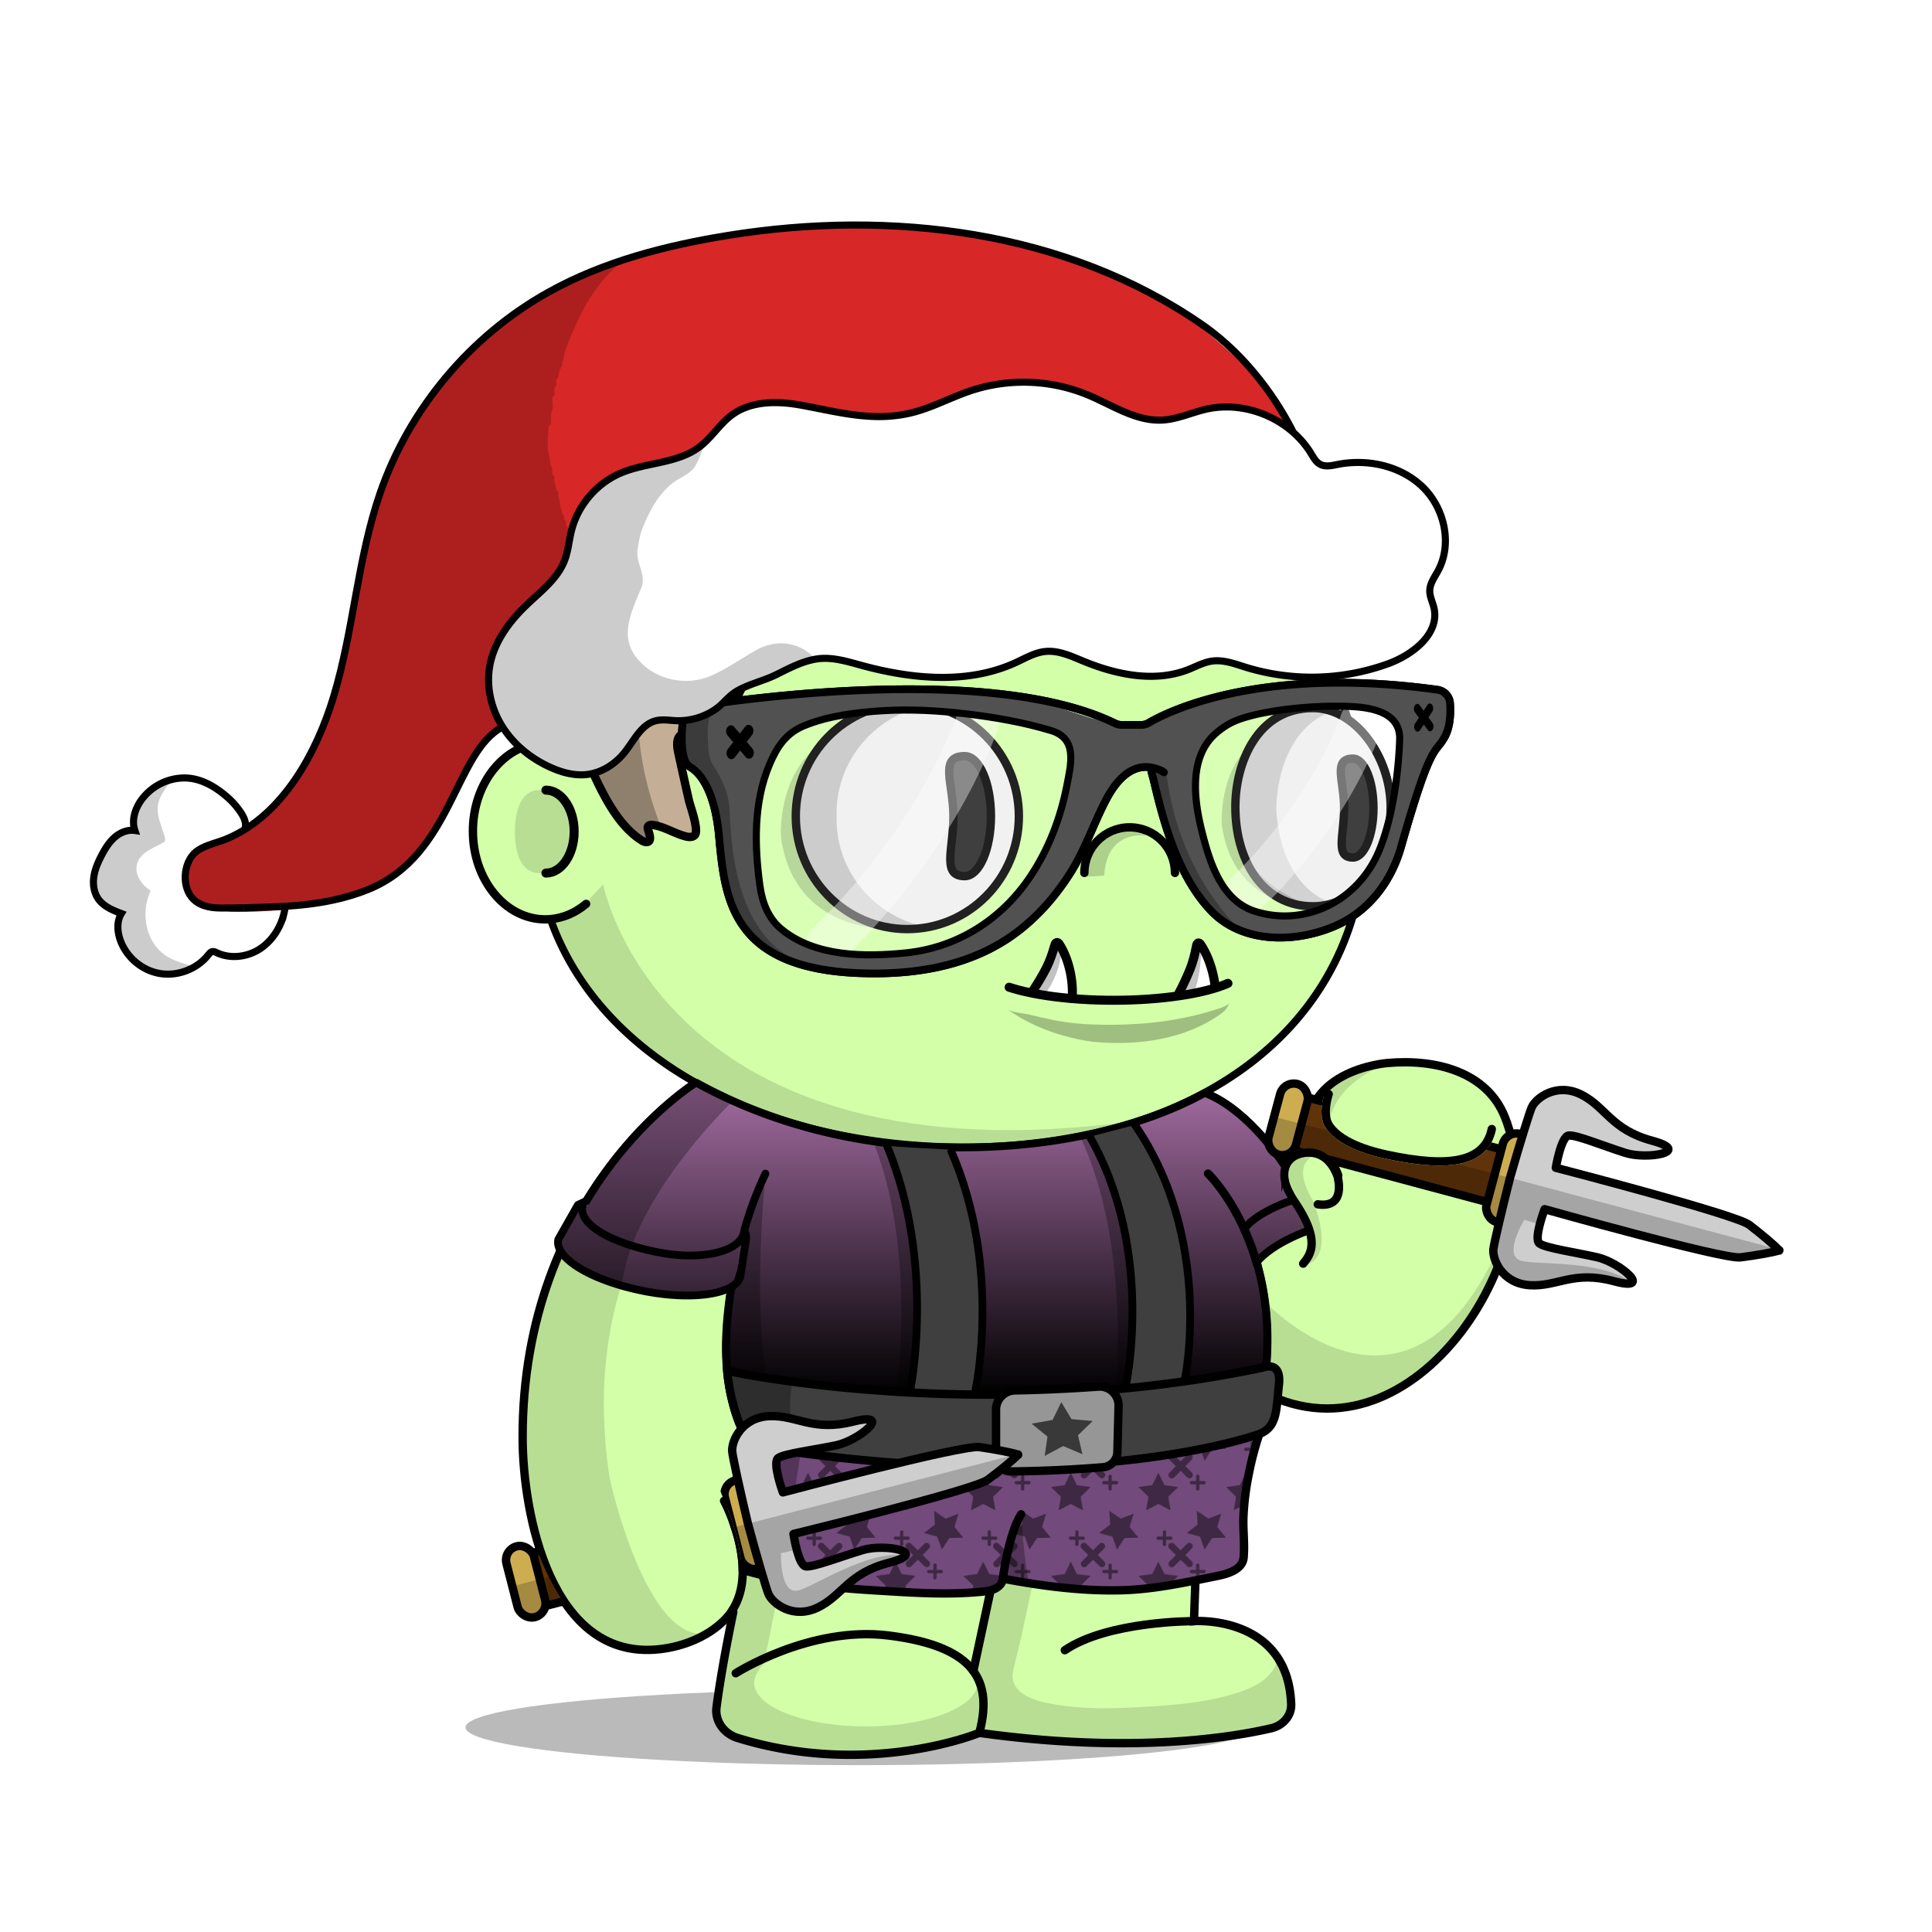 <svg xmlns="http://www.w3.org/2000/svg" xmlns:xlink="http://www.w3.org/1999/xlink" viewBox="0 0 3000 3000" width="100%" height="100%"><defs><style>.cls-1-45{opacity:0.27;}.cls-2-45{fill:#d3ffa9;}.cls-3-45{opacity:0.13;}.cls-4-45,.cls-5-45{fill:none;stroke:#000;stroke-linecap:round;stroke-miterlimit:10;}.cls-4-45{stroke-width:13px;}.cls-5-45{stroke-width:14px;}</style></defs><g id="body_ground_shadwo-45" data-name="body ground shadwo"><ellipse class="cls-1-45" cx="1334.82" cy="2682.24" rx="612.02" ry="58.67"/></g><g id="body_color_copy_6" data-name="body color copy 6"><path class="cls-2-45" d="M1075.21,1684.92l-86.3,76.44-81.19,108.46-57.17,122.51-32.25,136.1-6.75,96.68,6.35,91.23L835,2395.21l31.39,75.86,38.09,50.13,47.54,31,78.62,9.8,53.8-18.18,39.91-27.63,14.26-12.89-9.88,50-15.22,91.24,2.66,29.33,13.85,17,51.09,17.73,78.1,16.35h75.62l66.58-5.32,48.93-8.42,52-13.82,24.82-6.52,41.94,6.07,126.13,9.16,99.75-.28,77.23-5.54,66.85-9.41,35-7.15,26.94-20.17,3.93-17.17-4.13-32.14-26.1-52.19-43.66-30.74-77-13.9,10.76-205.51s11.6-13.31,15.48-16.39,47-58.42,47-58.42l25-55.24,10.56-19.26,31.14,13.27,62.08,11.3,70.55-7.08,44-23.38,49.3-35.46,42.09-44.1,45.13-60.73,24.32-63.88,17.23-65.23,5.15-65.54-6.61-53.5-17.62-48.7-32.84-34.56-44.43-25.16-50.48-7-43.5-2.38-47.62,10.35-47.78,27.42L2036,1718.43l-4.92,39.57,4.92,33.29-26.16,5.63-11.5,8.85-4.35,6.33-38.65-58.25-40.72-31.51-40.6-26.81,31.43-17.16,63.7-49.54,45.12-49.55L2062,1514.7l25.66-53.08,19.46-60.16,51.16-91.84s1-80.93.15-82.7-29.24-83.39-29.24-83.39l-42.42-40.22-26.54-55.74-22.12-48.66-38.92-53.08-40.7-42.47-35.39-32.73-84.93-62.81-67.24-33.62-70.78-27.43-73.43-21.23L1533,712.27l-76.08-3.54-109.71,10.61-100.85,26.55-81.4,33.62-67.24,37.15-77,58.39L963.2,934.33l-61.93,81.39-29.2,69-23.37,63.1-6.32,5.84L794.78,1169l-33.87,33-22.55,52v62.59l15.25,50.65L781,1405l52.34,22.55,25.51,2.22,26.54,65.47,44.24,61.93,38.93,41.58,61.93,50.43,47.77,29.19Z"/></g><g id="body_shadow" data-name="body shadow"><g class="cls-3-45"><path d="M1094.33,1787.19s-201.47,157.92-147.5,509.15c0,0,56.62,258.34,152.17,239.76l-45.17,19.08L987.54,2562l-45-14-53-42.94L852,2442.22s-19.3-58-20-60.58-15.21-73-15.21-73l-4.07-66,3.05-93.58,14.8-87.89,24.13-80.54,29.56-68.17,35.67-59,31.53-47.85,30.94-37.14,43.33-39.74,34.35-32.8,20.29-14.44-27.3-18.43-64-47.48-59.57-58.39-27.71-38.8-42.45-63.51-.62-25.09,42.47-18.58,35.39-38s89.35,468.89,829,367.15c13.61-1.87-115.08,25.45-101.63,22.66l90.13-18.72,59.92-21.23,59.94-27.48,16.88,11.15s-138.51,121.21-481.78,97.32S1157.34,1736.76,1094.33,1787.19Z"/><path d="M887.11,1291.31c0,35.64-22.14,64.54-49.45,64.54s-38.13-28.59-38.13-64.23,10.82-64.85,38.13-64.85S887.11,1255.67,887.11,1291.31Z"/><path d="M1573.17,2594.76c5-22.44,11.15-45.09,15.5-66,9.65-46.4,21-93.08,27.47-140,1.38-10.09,10.82-41.24-4.4-41.86a345.39,345.39,0,0,0-47.38,1.36l-45,207c-2.76,12.73-5.54,25.71-4.26,38.67,1.7,17.12,10.15,32.84,11.64,50,1.1,12.68-9.17,31.37,0,42.38,4.14,5,11.17,6.24,17.6,7.11,54.93,7.46,110,10.25,165.29,12.64h.92l112.2-1.68a17.54,17.54,0,0,0,1.77-.12l105.39-13.38,40.32-6.53a15.92,15.92,0,0,0,7-3l13.67-10.24c19.81-14.84,7.66-38.52,6.72-57.27l-8.71-23.49-9.17-10c5.94,6.46-12.78,24.53-16.48,27.49-13.29,10.63-30,17-46.12,22-49.56,15.11-100.57,18.33-151.92,21.17-41.23,2.29-82.9,2.88-123.77-3.88-14.26-2.36-29.29-5.19-42.53-11.13C1581.78,2628.28,1568.73,2614.52,1573.17,2594.76Z"/><path d="M1964,2021.1s239.6,257.11,382-130.4l-20.31,76.86L2277.13,2057l-57.28,64.14-72.94,47.35-81.48,18.63-48.89-5-53.72-19.66v-31.7l5.41-52.55Z"/><path d="M2047.55,1791.7s-47.47,7.88-9.43,71.58c0,0,38.93,88.47-12.38,101.74,0,0,7.07-21.24,8.84-23s-1-30.6-1-30.6l-15.51-33.06s-18.7-31.29-20.56-36,4.37-40.57,4.37-40.57l22.84-10.07,20.1-2.71Z"/><path d="M2158.44,1650.06s-139.78,42.47-82.27,165.44l-16.53-15s-22.62-9.72-24.28-13.26-4.87-29.41-4.59-31.07,5.2-35,5.2-35l19.58-28,29.33-21.85Z"/><path d="M910.12,1177.54s78.74-358.22,369.81-437l-115,38.93-81,47.6-83.15,68.5-73.31,85.71-52.94,78.26-27.88,94,40.48,9.18Z"/><path d="M1527.19,2638.53,1517,2606.15a27.42,27.42,0,0,1,.89,6.92c0,37.38-77.63,67.68-173.4,67.68s-173.4-30.3-173.4-67.68c0-10.07,8.47-24.59,18.57-33.18l1.72-5.79a2.09,2.09,0,0,1-2.82-2.32L1229,2372.66a44.63,44.63,0,0,1,51.53-35c28.26,5,69.15,9.6,119.68,9.6-108.73,0-195.06-106.63-211.45-199.06-8.65-48.77-14.07-95.19-13.38-144.66.75-52.56,2.46-108.52,10.89-166.33a2.09,2.09,0,0,0-4-1.14c-22.2,50.76-92.27,233.07-29,385.72a1.4,1.4,0,0,0,.15.3l43,70.9a2.56,2.56,0,0,1,.24.56l4.42,17a62.9,62.9,0,0,1-1.35,36.2l-4.83,14.12a2.11,2.11,0,0,1-1.14,1.24l-26.61,11.66a2.06,2.06,0,0,1-1.07.16l-21.94-2.52a2.1,2.1,0,0,0-2.27,2.61l7.71,29.28a1.59,1.59,0,0,1,.06.38l3.63,49.69a2.11,2.11,0,0,1-.08.75l-14.6,49.1-.06.26-24.2,149.68a2.1,2.1,0,0,0,0,.79l6,26.41a2.08,2.08,0,0,0,1.18,1.45l59.31,26.68a2,2,0,0,0,.49.15l69,12.26.26,0,84.09,4h.26l60.19-4.53.24,0,83.39-16a1.05,1.05,0,0,0,.24-.06l40.42-13a2.09,2.09,0,0,0,1.43-1.73l6.33-50.94"/><path d="M1918.06,2248.79s-59.53,81.86-149.77,94c0,0,23,15,91.12-2.65l4.42-20.35,8.85-16.81,10.48-10.21"/></g></g><g id="Base_Body_V3" data-name="Base Body V3"><path class="cls-4-45" d="M1124.34,2330.45s65.27,121.25,0,185.71c-26,25.66-63.7,40.75-100.54,44.76-169.74,18.5-211.9-213.21-212.25-327.21-1.19-384.43,268.87-552.24,268.87-552.24"/><path class="cls-4-45" d="M1188.61,1822.33c-25.84,55.2-43,113.78-52.34,173.17-9.26,58.83-13.91,121.32.77,179.71,4.69,18.63,10.62,36.6,19.91,53.7,18.31,33.72,51.4,65.64,48.8,105.78-2.14,33.08-31.85,46-64.61,36.29"/><path class="cls-4-45" d="M1875.87,1822.33s102.57,98.45,91,287.14c0,0-3.62,117-95.28,193.58a25.6,25.6,0,0,0-9.21,18.23c-1.49,27.45-5.31,101.95-8.34,196,0,0,145.74-10.32,150.89,129,.65,17.51-12.29,33-30.87,37.34-61.79,14.38-217.56,40-453.39,7.15,0,0-171.42,71-375.08,8-21.91-6.79-35.72-26.6-33-47.6,3.64-28.11,11-75.14,26-147.9"/><path class="cls-4-45" d="M1142.45,2598.2s115.4-73.83,237.21-58.6,165.4,61,141,151.19"/><path class="cls-4-45" d="M1854.07,2517.33s-133.35-.74-200.62,45.13"/><line class="cls-4-45" x1="1511.37" y1="2594.76" x2="1564.29" y2="2347.39"/><path class="cls-4-45" d="M1962.82,2162.51c234.13,119.66,454.59-224.88,374-427.73-28.07-70.68-107.32-90.8-182.53-84.12,0,0-145.76,11-120.63,133.23"/><path class="cls-4-45" d="M2078,1825.24c-8.17-25.5-34.33-44.87-63.48-32.33-21.57,9.27-24.07,30.78-17,49.43a121.09,121.09,0,0,0,13,24.25c40.21,59.72,25.13,80.86,13.07,95.56"/><path class="cls-4-45" d="M1994,1809.24s-53-83.28-120-110.78"/><path class="cls-4-45" d="M910.12,1403.57c-18.06,15.13-39.93,24-63.49,24-62,0-112.3-61.34-112.3-137s50.28-137,112.3-137c23.56,0,45.43,8.85,63.49,24"/><path class="cls-5-45" d="M847.68,1226.92c24.22,0,43.86,28.83,43.86,64.39s-19.64,64.39-43.86,64.39"/><path d="M2129.2,1143.53a144,144,0,0,0-31.17-30.72,536.58,536.58,0,0,0-23-56.35c-32.82-68.83-79.79-130.63-139.61-183.69s-129.34-94.63-206.81-123.7c-80.17-30.08-165.32-45.33-253.08-45.33a723.09,723.09,0,0,0-219.4,33.67,674.64,674.64,0,0,0-187.55,93.24c-56,39.93-104,87.44-142.51,141.21-39.24,54.78-67.57,114.53-84.18,177.58a5.75,5.75,0,0,0,11.12,2.93c16.26-61.69,44-120.17,82.41-173.82,37.78-52.73,84.83-99.34,139.84-138.54a663,663,0,0,1,184.36-91.64,711.53,711.53,0,0,1,215.91-33.13c86.38,0,170.17,15,249,44.6,76.14,28.57,144.52,69.46,203.22,121.54s104.7,112.6,136.85,180a522.14,522.14,0,0,1,24.57,61.08c1.7,1.17,3.39,2.41,5.06,3.7.85.67,1.71,1.35,2.55,2l.54.43c.91.76,1.82,1.54,2.72,2.34l.82.73c.88.79,1.76,1.59,2.63,2.42.22.2.43.42.65.63a141.8,141.8,0,0,1,14.69,16.6c21.6,28.51,34,65.55,34,101.63,0,40.38-11.31,77.31-31.91,104.43h0c-.65.86-1.31,1.7-2,2.53-.89,1.11-1.79,2.18-2.69,3.24l-1,1.09c-.6.69-1.2,1.36-1.81,2-.38.42-.77.83-1.16,1.25-.57.6-1.14,1.19-1.72,1.78-.39.4-.78.81-1.18,1.2-.91.9-1.83,1.8-2.76,2.66-20,109.66-76.83,202.64-167.34,272.26-54.72,42.09-120.47,74.65-195.41,96.79s-157.82,33.42-245.91,33.42c-73.58,0-145.3-7.85-213.16-23.33S1154,1714,1098,1684.31c-117.39-62.14-199.49-151.36-237.44-258a5.75,5.75,0,0,0-10.83,3.85c38.92,109.43,122.91,200.84,242.89,264.35,56.87,30.1,120.69,53.35,189.67,69.09,68.7,15.67,141.28,23.62,215.72,23.62,89.2,0,173-11.4,249.17-33.89,76.31-22.54,143.31-55.75,199.16-98.7,91.16-70.12,149-163.31,170.49-273.08a136.34,136.34,0,0,0,12.27-13.43c23.68-29.62,36.73-70.49,36.73-115.08C2165.83,1214.15,2152.48,1174.25,2129.2,1143.53Z"/></g><defs><style>.cls-1-187,.cls-4-187,.cls-5-187,.cls-6-187,.cls-9-187{fill:none;}.cls-1-1870-187,.cls-1-1871-187,.cls-2-187,.cls-4-187,.cls-5-187,.cls-6-187,.cls-9-187{stroke:#000;}.cls-1-1870-187,.cls-2-187,.cls-4-187,.cls-5-187{stroke-linecap:round;}.cls-1-1870-187,.cls-1-1871-187,.cls-2-187,.cls-4-187,.cls-6-187,.cls-9-187{stroke-miterlimit:10;}.cls-2-187,.cls-5-187,.cls-6-187{stroke-width:12px;}.cls-2-187{fill:url(#linear-gradient-187);}.cls-3-187{fill:#3f3f3f;}.cls-1-1870-187,.cls-1-1871-187,.cls-4-187,.cls-9-187{stroke-width:13px;}.cls-5-187{stroke-linejoin:round;}.cls-7-187{fill:#734a7c;}.cls-8-187{opacity:0.46;fill:url(#New_Pattern_5);}.cls-1-1870-187{fill:#32b767;}.cls-1-1871-187{fill:#969696;}.cls-1-1872-187,.cls-1-1873-187{opacity:0.28;}.cls-1-1874-187{opacity:0.62;}</style><linearGradient id="linear-gradient-187" x1="1449.55" y1="1681.61" x2="1449.55" y2="2165.6" gradientUnits="userSpaceOnUse"><stop offset="0" stop-color="#a46da3"/><stop offset="1"/></linearGradient><pattern id="New_Pattern_5" data-name="New Pattern 5" width="135.62" height="137.25" patternUnits="userSpaceOnUse" viewBox="0 0 135.62 137.25"><rect class="cls-1-187" width="135.62" height="137.25"/><polygon points="30.69 78.87 40.18 98.09 61.39 101.17 46.04 116.13 49.66 137.25 30.69 127.28 11.72 137.25 15.35 116.13 0 101.17 21.21 98.09 30.69 78.87"/><polygon points="90.55 0 108.22 12.14 128.23 4.47 122.14 25.02 135.62 41.68 114.2 42.24 102.52 60.21 95.36 40.01 74.66 34.45 91.66 21.4 90.55 0"/><path d="M82.73,78.69,72.55,68.59l10.1-10.17a5.18,5.18,0,0,0-7.35-7.29L65.21,61.31,55,51.21a5.18,5.18,0,1,0-7.29,7.35L57.92,68.65,47.83,78.83a5.17,5.17,0,1,0,7.34,7.29l10.1-10.18L75.44,86a5.17,5.17,0,1,0,7.29-7.34Z"/><path d="M42.72,52.21l.05-7.16,7.16.05a2.59,2.59,0,1,0,0-5.18l-7.17-.05.05-7.16a2.59,2.59,0,0,0-5.18,0l0,7.17-7.17-.05a2.6,2.6,0,0,0-1.87,4.4,2.61,2.61,0,0,0,1.84.78l7.16,0,0,7.17A2.56,2.56,0,0,0,38.28,54a2.6,2.6,0,0,0,4.44-1.8Z"/><path d="M94.47,104l0-7.16,7.16,0a2.59,2.59,0,0,0,0-5.18l-7.17,0,0-7.16a2.59,2.59,0,0,0-5.18,0l0,7.16-7.17,0a2.59,2.59,0,0,0-2.6,2.57,2.53,2.53,0,0,0,.74,1.83,2.57,2.57,0,0,0,1.83.78l7.16,0,0,7.17a2.56,2.56,0,0,0,.73,1.83,2.6,2.6,0,0,0,4.44-1.8Z"/></pattern></defs><path class="cls-2-187" d="M1188.61,1822.33a559.46,559.46,0,0,0-32.69,87.49,1.75,1.75,0,0,0,.1,1.19h0a25.66,25.66,0,0,1,2.23,15l-8.4,54.75c-1.3,6.32-5.55,11.75-12.23,16.22a1.7,1.7,0,0,0-.63.8l-1.76,4.76a1.89,1.89,0,0,0-.09.34c-6.09,40.67-9.71,82.92-6.06,124.23a1.67,1.67,0,0,0,1.31,1.49l12.06,2.72s393.76,82.17,818.43-7.8l.27-.08a22.17,22.17,0,0,1,2.36-.75,1.67,1.67,0,0,1,2.08,1.28h0c1.15-9.14,1.31-14.47,1.31-14.47,3.47-56.7-3.36-105.25-14.62-145.43l-.83-2.87a1.69,1.69,0,0,1,.32-1.53c23.81-28.68,74.48-46.89,77.55-48a1,1,0,0,0,.28-.13l2.22-1.3a1.68,1.68,0,0,0,.74-2c-3.88-11.35-10.79-25-22-41.66a121.09,121.09,0,0,1-13-24.25c-3.71-9.75-4.79-20.29-1.9-29.44a1.66,1.66,0,0,0-.19-1.42l-1.46-2.24s-52.85-83.1-119.75-110.69a1.74,1.74,0,0,1-.4-.23l-1.23-1a1.65,1.65,0,0,0-1.84-.17c-50.23,27.46-104.88,46.53-160.44,59.86-85.79,20.59-174.55,27.47-262.6,23.82-85.88-3.56-171.31-19.36-252.31-48.28a768.43,768.43,0,0,1-112.14-50.21,1.92,1.92,0,0,0-.33-.14l-1.77-.53a1.69,1.69,0,0,0-1.37.19c-8.36,5.29-97,63.17-168.63,182.27a1.68,1.68,0,0,1-.72.65l-12.73,6a1.59,1.59,0,0,0-.74.69l-30,52.93a2,2,0,0,0-.2.53c-5.51,29,51.63,63.16,130,79.2,61.11,12.52,116.14,9,140.39-6.86"/><path class="cls-3-187" d="M1511.81,2160.28s8.94-73.89,9.41-76.24,0-99.76,0-99.76l-9.41-86.62-23.06-71L1471.81,1785l-57.41-3.09-33-2.35,25.89,83.77,14.11,72,6.12,86.11-.47,60.71-6.59,53.18-4.27,23.68Z"/><path class="cls-3-187" d="M1697.34,1763.78l62.82-16.33,26.47,46.24,40.24,104.12,16.58,89.64v92.83l-5.64,61.64-85.35,10.73s9.11-104.14,9.11-105.55-3.09-86.78-3.09-86.78l-19.5-91.1-23.64-67.77Z"/><path class="cls-4-187" d="M1875.87,1822.33s50.19,48.17,76.41,141.71"/><path class="cls-5-187" d="M1129.19,2128.3a307.26,307.26,0,0,0,7.85,46.91c4.69,18.63,10.62,36.6,19.91,53.7,18.31,33.72,51.4,65.64,48.8,105.78-2.14,33.08-31.85,46-64.61,36.29"/><path class="cls-6-187" d="M1839.81,2141.92s46.58-220.07-81.33-400.65"/><path class="cls-6-187" d="M1747.29,2156.87s48.28-211.42-55.72-393.09"/><path class="cls-6-187" d="M1513.69,2163.57S1557.85,1970.43,1476,1785"/><path class="cls-6-187" d="M1376.57,1777.29c78.6,187.62,36,386.28,36,386.28"/><path class="cls-6-187" d="M2005,1864.28s-49,15.88-71,41.29"/><path class="cls-5-187" d="M1155.22,1914c-5.94,29-64.64,44.74-136.33,30s-120.37-42.61-114.43-71.62"/><path class="cls-7-187" d="M1944,2286.64a508.53,508.53,0,0,1,15-58.33c-62.21,18.81-126.8,27.25-192,35.69-152,18-301,17-452,3-46.93-4-92.86-8-139.78-19.95,17.58,26.32,37.68,52.84,35.63,84.46-2.15,33.08-31.85,46-64.61,36.29l1.31,4c5.58,17.81,10.41,39.24,10.86,61l8.68,4.2,1.65.45q13.92,3.82,28,7.06c54.09,12.43,109.37,18.37,164.7,21.68,56.35,3.36,113.17,7.8,169.51,2.05,6.74-.69,13.6-1.67,19.63-4.76s11.16-8.67,12-15.39c59.61,11.23,119.71,19.23,180.49,18.1,52.93-1,102.31-12.16,153.76-22.59,14.82-3,37.63-9.83,39.32-28,2-21.47-1.22-43.21-.23-64.79A425.25,425.25,0,0,1,1944,2286.64Z"/><path class="cls-8-187" d="M1944,2286.64a508.53,508.53,0,0,1,15-58.33c-62.21,18.81-126.8,27.25-192,35.69-152,18-301,17-452,3-46.93-4-92.86-8-139.78-19.95,17.58,26.32,37.68,52.84,35.63,84.46-2.15,33.08-31.85,46-64.61,36.29l1.31,4c5.58,17.81,10.41,39.24,10.86,61l8.68,4.2,1.65.45q13.92,3.82,28,7.06c54.09,12.43,109.37,18.37,164.7,21.68,56.35,3.36,113.17,7.8,169.51,2.05,6.74-.69,13.6-1.67,19.63-4.76s11.16-8.67,12-15.39c59.61,11.23,119.71,19.23,180.49,18.1,52.93-1,102.31-12.16,153.76-22.59,14.82-3,37.63-9.83,39.32-28,2-21.47-1.22-43.21-.23-64.79A425.25,425.25,0,0,1,1944,2286.64Z"/><path class="cls-3-187" d="M1966.12,2120.28c-424.73,90-818.57,7.83-818.57,7.83l-13.27-3a308.5,308.5,0,0,0,7.85,46.91c4.69,18.63,10.62,36.6,19.91,53.7,3.89,7.16,8.44,14.23,13.18,21.32,46.92,12,92.85,16,139.78,19.95,151,14,300,15,452-3,65.18-8.44,129.77-16.88,192-35.69.52-1.6,1-3.21,1.59-4.8,28.23-11,26.06-37.43,30.4-76.32S1966.12,2120.28,1966.12,2120.28Z"/><path class="cls-9-187" d="M1955.47,2226.69a494.5,494.5,0,0,0-16.55,63.13,426.55,426.55,0,0,0-8.07,64.18c-1,21.58,2.22,43.32.23,64.79-1.68,18.22-24.5,25.05-39.32,28.05-51.45,10.43-100.82,21.6-153.75,22.59-60.79,1.13-120.89-6.87-180.5-18.1-.86,6.72-6,12.3-12,15.39s-12.89,4.07-19.63,4.76c-56.35,5.75-113.16,1.31-169.51-2.05-55.34-3.31-110.61-9.25-164.71-21.68q-14.07-3.24-28-7.06l-1.64-.45-8.68-4.2c-.46-21.77-5.28-43.2-10.87-61l-1.31-4.05c32.76,9.68,62.47-3.21,64.61-36.29,2.6-40.14-30.49-72.06-48.8-105.78-9.29-17.1-15.22-35.07-19.91-53.7a307.26,307.26,0,0,1-7.85-46.91l13.26,3s393.84,82.19,818.57-7.83c0,0,29.2-12,24.86,26.91s-2.17,65.31-30.41,76.32c0,0-274.38,101.27-787.68,18.34"/><path class="cls-1-1870-187" d="M1557.15,2451.25s8.82-69,28.37-99.81"/><path class="cls-1-1871-187" d="M1576,2159.05c41.66-.82,85-2.7,129.48-5.91a29.29,29.29,0,0,1,31.43,30l-1.84,71.59a24.24,24.24,0,0,1-22.25,23.56c-43,3.53-90.82,6-143.38,6.57a22.51,22.51,0,0,1-22.8-22.5v-73.37A29.91,29.91,0,0,1,1576,2159.05Z"/><g class="cls-1-1872-187"><path d="M1135.81,1711.81S984.2,1856.8,966,1992.36l-3.38,3.23-43.05-16.08s-37.37-23.32-38.78-24.68-13.36-19.6-13.36-19.6l7.16-24.16,19.36-34.22,19.2-13.63,14.58-25.1,48.49-63.27s31.29-33.28,32.53-34.49,44.64-36.85,44.82-38.14,25.36-19.65,25.36-19.65Z"/><path d="M1188.61,1822.33s-23.06,56.22-24.27,59.7-6.69,33.21-6.46,34.26-.18,21,0,22.1-7.87,41.33-7.94,41.84-14.7,22.28-14.7,22.28-3.87,28.68-4.27,32.52-2.39,57.6-1.77,60.07-.11,32-.11,32l49.41,10.69,13.12,2.1S1168,2052.85,1188.61,1822.33Z"/><path d="M1376.57,1777.29l16.88,61.79,25.7,84.53,4,69.06-2.61,114.52-7.94,56.38-20.12-2.44s31.16-221.89-36.85-388.9Z"/><path d="M1699.6,1770.24l20,61,30.07,83.28,7.11,68.82,2.41,114.52-5.63,56.68-20.71-1.52s22.06-223.09-55-386.84Z"/><path d="M1171.77,2252.69l27.35,32.12,6.78,33.35-3.1,30.59-16.87,25.37-38.38-2.27,5.8,34.54,4.32,31.76,54.66,16.73,30.36-195.19s-25-47.19-12.29-113l-96.12-17.29,1.65,36.15,17.42,53.34Z"/></g><path class="cls-1-1873-187" d="M1557.51,2451.33l40.21,7c-.32,0-15.66-87.23-8-109.82l-18.43,36.26-8.48,44.92Z"/><polygon class="cls-1-1874-187" points="1647.94 2177.15 1663.77 2203.61 1696.73 2206.53 1673.93 2228.65 1680.82 2258.18 1650.9 2245.4 1622.2 2260.73 1626.51 2230.7 1601.88 2210.64 1634.46 2204.88 1647.94 2177.15"/><defs><style>.cls-1-374{fill:#c4af96;}.cls-2-374{opacity:0.27;}.cls-3-374{opacity:0.25;}.cls-4-374{fill:none;stroke:#000;stroke-linecap:round;stroke-miterlimit:10;stroke-width:13px;}</style></defs><g id="Hair_Cut_copy_2" data-name="Hair_Cut copy 2"><path class="cls-1-374" d="M2071.45,900.26c-4.59-1.28-30.65-1-38.47-9s-42.89-28-44.52-29-62.9-42.9-65.18-44.36-120.17-62.48-120.17-62.48L1668,703.74l-154.6-27.94L1433,670.63l-146.82,33.11-75.58,21.39.06-12.26,0-9.13-13.23-21-14.75-3.44L1049.17,802l-38.3,45.84L1008,802.63l-18.25,3.88-48.93,33.33L877.47,961.9l-29.79,101.2-9.4,81.18v3.17s30.7-5.29,64.59,17.65c0,0,15,28.42,16,30.68s32.89,62.6,35.51,66.36,48.35,43.08,49.41,43.08,5.29-15.53,5.65-17.65,0-13.06,3.17-10.59c1.28,1,7,3.65,13.51,6.55,9.72,4.3,21.37,9.16,23.37,10,3.35,1.35,6.5,2.54,6.5,2.54s20.37,5.58,20.79,2.26,2.4-22.63,0-31.09-25.24-109.11-25.2-111.28,4.44-17,4.44-17l34.59,11,49.06,12v-35.65s-2.47-32.4-1.41-34,38.47-50.32,41.65-52.09,65.81-46,68-46.94,100.55-34.18,101.63-34.43,108.54-13.87,110.66-13.94,103.16,4.48,103.16,4.48,65,10.27,68.57,11S1715,986.16,1716,986.51s44.71,11.1,45.67,11.28,58.8-6.82,58.8-6.82,40.59-13.63,43.77-14,80.09-1.42,82.55-1.23,71.42,6.43,72.61,8.14,19.35,1.92,19.35,1.92,23.49-45.88,24.19-48.35S2077.1,911,2077.1,911,2076,901.53,2071.45,900.26Z"/><path class="cls-2-374" d="M1210.64,712.87l0-9.13-13.23-21-14.75-3.44L1049.17,802l-38.3,45.84L1008,802.63l-18.25,3.88-48.93,33.33L877.47,961.9l-29.79,101.2-9.4,81.18v3.17s30.7-5.29,64.59,17.65c0,0,15,28.42,16,30.68s32.89,62.6,35.51,66.36,48.35,43.08,49.41,43.08,5.29-15.53,5.65-17.65,0-13.06,3.17-10.59c1.28,1,7,3.65,13.51,6.55C907.27,978.28,1117.61,781.67,1210.64,712.87Z"/><path class="cls-3-374" d="M1089.36,948.6c5.72,8.27,14.82,25.73,13.07,51.33a7,7,0,0,0,5.16,7.25c8.54,2.25,25.09,3.88,38.1-11.42,9.36-11,1.81-6.43-.83-4.79-3.76,2.32-1.56-4.92-3.12-9.06-6.83-18.11-24.58-56-49.66-43.58A7,7,0,0,0,1089.36,948.6Z"/><path class="cls-4-374" d="M831.57,1153.56s45.89-329,164.66-348.43c25.4-4.15,13.77,39.72,13.77,39.72S1167.29,667.08,1192.85,680s17.73,45.14,17.73,45.14"/><path class="cls-4-374" d="M1162.38,751.5c71.09-41.59,156.34-64.46,237.55-73.36,158.29-17.33,320.06,26.64,458.79,101.65a1019.18,1019.18,0,0,1,102.17,63.3c30.42,21.42,60,43,97.09,51.42,57,12.91-7.86,43.7-21.63,97.33.92-3.59-82.08-15.5-87.07-15.9-26.68-2.15-53.72-2.11-80.17,2.38s-50.95,17.74-77.62,20.92c-36.81,4.4-75-17.88-109.92-27.2a829.2,829.2,0,0,0-116-22.45c-77.84-9.22-157.7-6.57-233.7,13.56q-23.82,6.3-46.94,14.89c-69.74,26-160.09,71.25-145,160.19,1.79,10.56,1.85,24.94-13.33,20.94-25.64-6.77-85.65-47.28-73.3,9.76,5.32,24.54,10.83,49,16.37,73.54,2.13,9.42,15.7,45.66,9.48,53.83-3.11,4.08-9.31,3.75-14.29,2.49-17.5-4.43-33.15-15.23-51-17.73-2.86-.4-6.5-.17-7.67,2.48-.64,1.46-.25,3.15.15,4.71,1.38,5.31,7.52,19.94-3.33,19.29-2.63-.16-5-1.51-7.26-2.94-43.7-28.07-68.17-90.43-88.9-135.62"/><path class="cls-4-374" d="M2048,891.87s-142.42-30.13-244.91,25"/><path class="cls-4-374" d="M1740.44,924.31c-58.2-25.3-123.73-37.23-186.4-43.82a860.43,860.43,0,0,0-184.6.86c-59.36,6.58-118.22,25.18-178.31,22.85-22.78-.89-16.93,11.9-8.43,22.42A121.65,121.65,0,0,0,1195.56,940"/><path class="cls-4-374" d="M1143.94,997.17c8.85-33.66-48.66-71.37-7.37-66.08s46.13-4.47,46.13-4.47"/></g><defs><style>.cls-1-252{fill:#efefef;stroke-linecap:round;}.cls-1-252,.cls-2-252{stroke:#000;stroke-miterlimit:10;stroke-width:13px;}.cls-2-252{fill:#232323;}.cls-3-252{opacity:0.18;}.cls-4-252{opacity:0.15;}</style></defs><g id="REGULAR_EYES" data-name="REGULAR EYES"><ellipse class="cls-1-252" cx="1408.9" cy="1267.47" rx="173.21" ry="175.21"/><path class="cls-2-252" d="M1538.73,1267.28c0,51.47-18.23,93.21-40.72,93.21-36.24,0-17.56-41.38-17.56-92.86s-23.16-93.56,17.56-93.56C1520.5,1174.07,1538.73,1215.8,1538.73,1267.28Z"/><path class="cls-1-252" d="M2159.33,1253c0,90.32-54,154.3-120.54,154.3-79.61,0-120.54-73-120.54-154.3,0-67.34,33.49-153.54,120.54-153.54C2105.36,1099.47,2159.33,1176.24,2159.33,1253Z"/><path class="cls-2-252" d="M2132.72,1254.76c0,42.42-14.25,76.81-31.84,76.81-28.33,0-13.72-34.1-13.72-76.52s-18.11-77.11,13.72-77.11C2118.47,1177.94,2132.72,1212.33,2132.72,1254.76Z"/><path class="cls-3-252" d="M1299,1271.76c0-.91,0-1.81,0-2.72h0c0-.52,0-1,0-1.57s0-1,0-1.57h0c0-.91,0-1.81,0-2.73,0-83.72,61-153.38,141.56-168.06a176.42,176.42,0,0,0-31.65-2.86c-95.66,0-173.21,76.53-173.21,170.92,0,.91,0,1.82,0,2.72h0c0,.52,0,1,0,1.57s0,1,0,1.57h0c0,.91,0,1.81,0,2.72,0,94.4,77.55,170.92,173.21,170.92a176.42,176.42,0,0,0,31.65-2.86C1360,1425.15,1299,1355.49,1299,1271.76Z"/><path class="cls-4-252" d="M1981.8,1254.76h2.94l-3-.12c0-.37,0-.74,0-1.11s0-.75,0-1.12l3-.11h-2.94c2.92-69,32.43-130.24,87.37-147.63a96.19,96.19,0,0,0-30.38-4.92c-76.12,0-116.86,70.93-120.29,152.66h-.1c0,.37,0,.74,0,1.11s0,.74,0,1.11h.1c3.43,81.74,44.17,152.67,120.29,152.67a96.19,96.19,0,0,0,30.38-4.92C2014.23,1385,1984.72,1323.74,1981.8,1254.76Z"/><path class="cls-3-252" d="M1276,1153.56S1132.63,1355,1376.16,1441.83c0,0-143.73,5.17-163.45-142C1212.71,1299.87,1205.71,1203.08,1276,1153.56Z"/><path class="cls-3-252" d="M1953.91,1145.73s-128.54,184.84,89.78,264.47c0,0-128.85,4.74-146.53-130.24C1897.16,1280,1890.88,1191.16,1953.91,1145.73Z"/></g><defs><style>.cls-1-453{fill:none;stroke:#000;stroke-linecap:round;stroke-miterlimit:10;stroke-width:13px;}.cls-2-453{opacity:0.18;}</style></defs><g id="BASE_NOSE" data-name="BASE NOSE"><path class="cls-1-453" d="M1683.8,1355.45c0-39.09,31.49-70.78,70.33-70.78s70.34,31.69,70.34,70.78"/><path class="cls-2-453" d="M1779.57,1297.71s-60.7-10.84-64.94,61.86a286,286,0,0,1-32.25,1.53l4.14-25.2,18.23-23.62,14.14-18.09,23.27-3.64,29.29-3.71Z"/></g><defs><style>.cls-1-424{opacity:0.25;}.cls-2-424{fill:#fff;}.cls-3-424{opacity:0.24;}.cls-4-424{fill:none;stroke:#000;stroke-linecap:round;stroke-miterlimit:10;stroke-width:14px;}</style></defs><g id="mouth_teeth"><path class="cls-1-424" d="M1564.15,1566.87c7.48,5.56,25.91,6.5,35.09,8.76,12.24,3,24.5,5.88,36.85,8.33,24.2,4.81,48.24,6.79,72.94,7.22,62.81,1.09,124.89-5.4,184.64-25.47,5.11-1.71,10.36-3.61,14.25-7.34-1.56,7.28-6.94,12.1-12.73,16.27-55.44,39.93-130.38,49.55-197,43.11C1698.16,1617.75,1622.93,1610.49,1564.15,1566.87Z"/><polygon class="cls-2-424" points="1609.38 1540.08 1643.35 1464.25 1657.12 1492.06 1667.74 1542.9 1649.85 1550.59 1609.38 1542.9 1609.38 1540.08"/><polygon class="cls-2-424" points="1856.75 1474.2 1847.07 1507.05 1830.17 1542.9 1856.75 1540.08 1889.63 1533.36 1882.45 1508.55 1871.5 1474.2 1858.46 1466.61 1856.75 1474.2"/><path class="cls-3-424" d="M1643.35,1464.25l-34,75.83v2.82l12.39,2.36c15.52-21.24,25-45.25,26.69-70.69Z"/><path class="cls-3-424" d="M1858.46,1466.61l-1.71,7.59-9.68,32.85-16.9,35.85,24.06-2.56c8.62-21.43,10-45.92,11.7-69.38Z"/><path class="cls-4-424" d="M1906.73,1526.94c-35.46,15.7-101.82,26.27-177.83,26.27-65.8,0-124.38-7.92-161.93-20.24"/><path class="cls-4-424" d="M1602.8,1540.08c7.87-12.13,15.56-24.41,22.07-37.33,5.81-11.51,9.52-23,13.08-35.38,1.16-4,4.19-5.55,6.85-1.45,15,23.06,22.29,57.49,20,84.67"/><path class="cls-4-424" d="M1830.17,1542.9a409,409,0,0,0,18-38.52c4.62-11.82,7.31-23.52,9.82-36.06.81-4.08,3.5-5.78,6.2-1.84,11.85,17.3,19.87,41.79,22.6,64.67"/></g> <g id="Ninja-Sais" class="accessory">  <defs>   <style>    @keyframes color-r {     0% { fill: #C40505; }     100% { fill: #C40505; }    }    @keyframes hide-ranger {     0% { opacity: 0; }     100% { opacity: 0; }    }    @keyframes pop-mask {      0% { opacity: 1; transform: scale(1); }      50% { opacity: 1; transform: scale(1.05); }      100% { opacity: 1; transform: scale(1); }    }    @keyframes show-turtle {      0% { opacity: 1; transform: scale(1); }      50% { opacity: 1; transform: scale(1.05); }      100% { opacity: 1; transform: scale(1); }    }    .turtle-bandages-color path {     fill: #CE0000 !important;    }    #Turtle-Shell-Back,    #Turtle-Shell-Front,    #Turtle-Bandages,    #Turtle-Name {     opacity: 0;    }    #Ninja-Sais ~ #Zoro-Mask .zoro-mask-color {     animation-name: color-r;     animation-duration: .1s;     animation-iteration-count: 1;     animation-fill-mode: forwards;     animation-delay: 1s;    }    #Ninja-Sais ~ #Zoro-Mask #Zoro-Mask-Wrapper {      animation-name: pop-mask;      animation-duration: .1s;      animation-iteration-count: 1;      animation-fill-mode: forwards;      animation-delay: 1s;      transform-origin: center;      transform-box: fill-box;     }    .bandages-color path {     fill: #C40505;    }    path[class$="-130"] {     animation-name: hide-ranger;     animation-duration: .1s;     animation-iteration-count: 1;     animation-fill-mode: forwards;     animation-delay: 1s;    }    #Turtle-Name #D,    #Turtle-Name #L,    #Turtle-Name #M {      opacity: 0;    }    path[class$="-130"] ~ #Ninja-Sais #Turtle-Shell-Front,    path[class$="-130"] ~ #Ninja-Sais #Turtle-Shell-Back,    path[class$="-130"] ~ #Ninja-Sais #Turtle-Bandages,    path[class$="-130"] ~ #Ninja-Sais #Turtle-Name,    path[class$="-130"] ~ #Ninja-Sais #Turtle-Name #R {      animation-name: show-turtle;      animation-duration: .1s;      animation-iteration-count: 1;      animation-fill-mode: forwards;      animation-delay: 1s;      transform-origin: center;      transform-box: fill-box;    }   </style>   <clipPath id="clippath-ninja-sais">    <path d="m2352.88,1619.32l-27.11,110.12-354.07-127.06-42.35,186.35,97.47,34.81-10.27-24.58c-3.28,1.37-7.06-.15-8.47-3.42-1.42-3.3.1-7.12,3.39-8.54.8-.35,19.94-8.41,39.83.04,13.97,5.93,24.57,18.27,31.5,36.67.05.14.1.28.14.42.2.66,2.88,9.83,2.66,20.41l199.49,71.25-35.58,96.56,516.7,113.51,93.18-371.01-506.54-135.53Zm-30.06,135.17c-3.81,18.15-12.91,32.02-27.05,41.23-14.56,9.48-34.45,14.2-60.69,14.2-22.52,0-49.71-3.48-82.25-10.41-38.83-8.28-67.2-20.55-84.32-36.48-12.32-11.46-14.67-21.23-15.1-23.88-4.48-18.54,3.3-41.37,3.63-42.33,1.17-3.39,4.87-5.19,8.27-4.02,3.14,1.09,4.91,4.34,4.23,7.5l240.56,51.49c.75-3.5,4.18-5.74,7.69-5,3.51.74,5.76,4.18,5.03,7.7Z" style="fill: none;"/>   </clipPath>   <clipPath id="clippath-ninja-sais1">    <path d="m1299.7,2078.99c-1.58.53-129.48,55.51-265.62,114.07,63,10.53,60.07,27.11,60.07,27.11l11.29,47.44s0,18.07,22.59,71.15c22.59,53.08,57.6,176.19-59.86,214.59-117.46,38.4-189.74-29.36-234.92-147.95-12.04-41.91-17.56-82.05-20.47-117.11-60.44,26.01-101.51,43.69-101.51,43.69l92.61,297.03,617.79-92.61,278.96-325.27s-397.55-133.27-400.94-132.14Z" style="fill: none;"/>   </clipPath>  </defs>  <g id="Turtle-Shell-Back">   <g>    <path d="m811.5,2225.1l6.8-96.7,32.2-136.1,57.2-122.5,81.2-108.5,85.8-75.95,1.35-8.2-45.74-27.94-14.08-4.46c-72.85,40.66-135.53,55.91-162.63,150.78,0,0-118.59,84.14-77.93,215.15,0,0-49.69,124.8,22.59,210.63,0,0,3.45,23.26,16.36,48.71l-3.1-44.91Z" style="fill: #705a43; stroke: #000; stroke-linecap: round; stroke-linejoin: round; stroke-width: 13px;"/>    <path d="m814.6,2270.01l-3.1-44.91,6.8-96.7,32.2-136.1,57.2-122.5,81.2-108.5,85.8-75.95,1.35-8.2-4.34-2.65c-132.99,40.41-174.07,158.29-174.07,158.29-99.39,56.47-88.09,192-90.35,192-30.46,42.92-32.06,115.53-28.74,166.88,5.24,10.21,11.73,20.16,19.71,29.64,0,0,3.45,23.26,16.36,48.71Z" style="opacity: .2;"/>   </g>  </g>  <g id="Turtle-Shell-Front">   <path d="m1236.45,1829.39s105.04-98.26,359.15-27.11c0,0,196.51-79.74,284.61-3.39,50.82,44.05,98.26,111.81,81.32,176.19,0,0,67.76,105.04,0,199.91,0,0-20.33,182.96-311.72,196.52,0,0-148.94,2.03-182.96,3.39-254.12,10.16-237.18-196.52-237.18-196.52,0,0-71.15-74.54-10.16-162.63,0,0-60.99-98.26,16.94-186.35Z" style="fill: #ccbc4a; stroke: #000; stroke-miterlimit: 10; stroke-width: 13px; stroke-linecap: round; stroke-linejoin: round;"/>   <path d="m1595.61,1802.29s64.38,98.26,33.88,189.74c0,0,60.99,118.59,3.39,196.52,3.39-3.39,30.49,135.53-40.66,186.35" style="fill: #ccbc4a; stroke: #000; stroke-linecap: round; stroke-linejoin: round; stroke-width: 13px;"/>   <path d="m1629.49,1992.03c-152.47-13.55-409.98,23.72-409.98,23.72" style="fill: #ccbc4a; stroke: #000; stroke-linecap: round; stroke-linejoin: round; stroke-width: 13px;"/>   <path d="m1961.54,1975.09s-196.52-20.33-328.66,20.33" style="fill: #ccbc4a; stroke: #000; stroke-linecap: round; stroke-linejoin: round; stroke-width: 13px;"/>   <path d="m1229.68,2178.38s220.23,44.05,403.2,10.16" style="fill: #ccbc4a; stroke: #000; stroke-linecap: round; stroke-linejoin: round; stroke-width: 13px;"/>   <path d="m1958.15,2178.38s-179.58,33.88-325.27,10.16" style="fill: #ccbc4a; stroke: #000; stroke-linecap: round; stroke-linejoin: round; stroke-width: 13px;"/>   <g>    <path d="m1290.64,2067.37c.79,0,1.59-.05,2.39-.14,1.88-.22,189.47-22.31,310.52-15.7,10.99.58,20.46-7.85,21.06-18.88.6-11.03-7.85-20.46-18.88-21.06-124.53-6.79-309.61,14.99-317.43,15.92-10.97,1.31-18.8,11.25-17.5,22.22,1.21,10.17,9.84,17.64,19.83,17.64Z" style="fill: #fff; opacity: .3;"/>    <path d="m1607.21,2213.04c-141.16,30.4-306.96,2.39-308.61,2.1-10.88-1.88-21.23,5.41-23.12,16.29-1.89,10.88,5.41,21.24,16.29,23.12,1.78.31,44.2,7.58,105.36,10.99,17.52.98,37.65,1.68,59.4,1.68,48.55,0,105.22-3.48,159.1-15.08,10.8-2.33,17.67-12.96,15.34-23.76-2.33-10.8-12.96-17.67-23.76-15.34Z" style="fill: #fff; opacity: .3;"/>    <path d="m1559.69,1862.97c10.43,3.62,21.83-1.91,25.45-12.35,3.62-10.44-1.91-21.83-12.35-25.45-91.87-31.85-171.55-25.62-222.22-14.78-55.34,11.84-88.99,31.43-90.39,32.26-9.52,5.61-12.68,17.87-7.08,27.38,3.73,6.33,10.4,9.85,17.25,9.85,3.45,0,6.95-.89,10.13-2.77,1.19-.7,120.36-69.21,279.2-14.15Z" style="fill: #fff; opacity: .3;"/>    <path d="m1876.94,1801.46c-140.22-31.12-223.86,13.91-227.8,16.1-9.66,5.36-13.18,17.56-7.81,27.22s17.5,13.16,27.15,7.79c.24-.13,24.31-13,67.48-18.95,39.12-5.39,102.26-6.01,182.51,20.92-12.11-18.6-26.78-36.71-41.53-53.08Z" style="fill: #fff; opacity: .3;"/>    <path d="m1971.64,2030.2c-3.09-14.45-6.91-28.2-10.67-40.18-120.65-1.29-270.37,16.33-277.38,17.16-10.97,1.31-18.8,11.25-17.5,22.22,1.21,10.17,9.84,17.64,19.83,17.64.79,0,1.59-.05,2.39-.14,1.74-.21,163.32-19.23,283.32-16.7Z" style="fill: #fff; opacity: .3;"/>    <path d="m1938.63,2204.7c-72.14,13.89-129.83,17.49-168.23,17.77-51.32.37-80.12-4.89-80.69-5-10.83-2.07-21.31,5.03-23.39,15.87-2.08,10.85,5.02,21.33,15.86,23.42,2.4.46,31.45,5.82,82.99,5.82,38.28,0,88.97-2.96,150.36-13.07,12-15.65,19.03-31.19,23.1-44.8Z" style="fill: #fff; opacity: .3;"/>   </g>   <path d="m1137.1,2175.2c-3.54-12.34,313.94-26.18,433.66-21.66,0,0,277.83-13.55,404.33,0s0,0,0,0c0,0-2.26,92.61-63.25,119.72l-722.82,3.39s-31.06-28.8-51.92-101.44Z" style="fill: #734735; stroke: #000; stroke-miterlimit: 10; stroke-width: 13px; stroke-linecap: round; stroke-linejoin: round;"/>   <path d="m1209.35,2169.91s-11.86,84.71,128.75,83.01,601.41,1.69,601.41,1.69c0,0-38.96,27.11-62.68,22.02s-603.1-1.69-603.1-1.69l-69.46,3.39s-13.55,6.78-32.19-22.02-27.11-54.21-27.11-54.21c0,0-10.16-23.72,16.94-28.8s47.44-3.39,47.44-3.39Z" style="opacity: .2;"/>   <g>    <g>     <path d="m1705.16,2114.01c56.13,0,101.64,44.75,101.64,99.95s-45.51,99.96-101.64,99.96c-7.97,0-15.72-.91-23.16-2.61-44.98-10.31-78.49-49.98-78.49-97.35,0-52.39,41-95.37,93.18-99.6,2.79-.23,5.61-.35,8.47-.35Z" style="fill: #a9ae9f;"/>     <path d="m1673.53,2111.75c7.97,0,15.72.9,23.16,2.61-52.18,4.23-93.18,47.21-93.18,99.6,0,47.37,33.51,87.04,78.49,97.35-2.79.23-5.61.35-8.47.35-56.13,0-101.64-44.75-101.64-99.96s45.51-99.95,101.64-99.95Z" style="fill: #818479;"/>    </g>    <g>     <path d="m1696.69,2114.36c-7.44-1.71-15.19-2.61-23.16-2.61-56.13,0-101.64,44.75-101.64,99.95s45.51,99.96,101.64,99.96c2.86,0,5.68-.12,8.47-.35" style="fill: none; stroke: #000; stroke-miterlimit: 10; stroke-width: 13px; stroke-linecap: round; stroke-linejoin: round;"/>     <path d="m1696.69,2114.36c2.79-.23,5.61-.35,8.47-.35,56.13,0,101.64,44.75,101.64,99.95s-45.51,99.96-101.64,99.96c-7.97,0-15.72-.91-23.16-2.61" style="fill: none; stroke: #000; stroke-miterlimit: 10; stroke-width: 13px; stroke-linecap: round; stroke-linejoin: round;"/>     <path d="m1696.69,2114.36c-52.18,4.23-93.18,47.21-93.18,99.6,0,47.37,33.51,87.04,78.49,97.35" style="fill: none; stroke: #000; stroke-miterlimit: 10; stroke-width: 13px; stroke-linecap: round; stroke-linejoin: round;"/>    </g>   </g>  </g>  <g id="Turtle-Name">   <g id="M">    <g>     <path d="m1731.63,2265.23c-3.77,0-6.84-3.07-6.84-6.84v-25.23l-4.77,11.93c-1.05,2.61-3.54,4.3-6.35,4.3h-7.44c-2.81,0-5.31-1.69-6.35-4.3l-4.65-11.65v24.95c0,3.77-3.07,6.84-6.84,6.84h-10.88c-3.77,0-6.84-3.07-6.84-6.84v-78.92c0-3.77,3.07-6.84,6.84-6.84h11.65c2.81,0,5.38,1.76,6.38,4.38l14.51,37.76,14.42-37.74c1-2.63,3.57-4.4,6.39-4.4h11.65c3.77,0,6.84,3.07,6.84,6.84v78.92c0,3.77-3.07,6.84-6.84,6.84h-10.88Z" style="fill: #4d6e8c;"/>     <path d="m1742.52,2176.63c1.57,0,2.84,1.27,2.84,2.84v78.92c0,1.57-1.27,2.84-2.84,2.84h-10.88c-1.57,0-2.84-1.27-2.84-2.84v-31.27c0-1.8-1.43-2.84-2.87-2.84-1.05,0-2.11.56-2.6,1.79l-7.01,17.53c-.43,1.08-1.47,1.78-2.63,1.78h-7.44c-1.16,0-2.2-.71-2.64-1.79l-6.89-17.27c-.49-1.23-1.55-1.79-2.6-1.79-1.44,0-2.87,1.04-2.87,2.84v31c0,1.57-1.27,2.84-2.84,2.84h-10.88c-1.57,0-2.84-1.27-2.84-2.84v-78.92c0-1.57,1.27-2.84,2.84-2.84h11.65c1.17,0,2.23.72,2.65,1.82l15.6,40.59c.47,1.21,1.56,1.82,2.65,1.82s2.19-.61,2.65-1.83l15.5-40.58c.42-1.1,1.47-1.83,2.65-1.83h11.65m0-8h-11.65c-4.46,0-8.53,2.8-10.12,6.97l-10.69,27.99-10.77-28.01c-1.6-4.16-5.66-6.95-10.12-6.95h-11.65c-5.98,0-10.84,4.86-10.84,10.84v78.92c0,5.98,4.86,10.84,10.84,10.84h10.88c5.98,0,10.84-4.86,10.84-10.84v-7.55c1.91,1.62,4.37,2.55,7,2.55h7.44c2.69,0,5.19-.97,7.12-2.65v7.66c0,5.98,4.86,10.84,10.84,10.84h10.88c5.98,0,10.84-4.86,10.84-10.84v-78.92c0-5.98-4.86-10.84-10.84-10.84h0Z"/>    </g>   </g>   <g id="L">    <g>     <polygon points="1686.86 2260.9 1686.86 2168.31 1711.42 2168.31 1711.42 2237.06 1739.5 2237.06 1739.5 2260.9 1686.86 2260.9" style="fill: #4d6e8c;"/>     <path d="m1707.42,2172.31v68.76h28.08v15.84h-44.64v-84.6h16.56m8-8h-32.56v100.6h60.64v-31.84h-28.08v-68.76h0Z"/>    </g>   </g>   <g id="D">    <g>     <path d="m1681.02,2261.14v-92.6h31.84c20.01,0,32.44,13.4,32.44,34.96v22.32c0,21.79-12.43,35.32-32.44,35.32h-31.84Zm29.92-23.72c4.42,0,9.92,0,9.92-15.68v-16.44c0-9.54-2.6-12.92-9.92-12.92h-5.36v45.04h5.36Z" style="fill: #4d6e8c;"/>     <path d="m1712.86,2172.54c16.8,0,28.44,10.32,28.44,30.96v22.32c0,20.4-11.64,31.32-28.44,31.32h-27.84v-84.6h27.84m-11.28,68.88h9.36c7.92,0,13.92-3.12,13.92-19.68v-16.44c0-9.12-2.4-16.92-13.92-16.92h-9.36v53.04m11.28-76.88h-35.84v100.6h35.84c22.14,0,36.44-15.43,36.44-39.32v-22.32c0-11.98-3.52-21.93-10.18-28.79-6.46-6.65-15.54-10.17-26.26-10.17h0Zm-3.28,31.84h1.36c3.65,0,4.34,1.05,4.6,1.45.6.91,1.32,2.94,1.32,7.47v16.44c0,7.87-1.54,10.24-2.01,10.79-.21.24-.78.89-3.9.89h-1.36v-37.04h0Z"/>    </g>   </g>   <g id="R">    <g>     <path d="m1719.02,2259.43l-11.4-21.84h-2.22v21.84h-24.56v-92.6h30.88c19.93,0,32.32,13.26,32.32,34.6v2.4c0,12.4-4.68,22.01-13.3,27.51l15.62,28.09h-27.34Zm-9.34-45.56c6.95,0,9.92-3.07,9.92-10.28v-2.4c0-8.73-3.96-10.52-9.92-10.52h-4.28v23.2h4.28Z" style="fill: #4d6e8c;"/>     <path d="m1711.72,2170.83c16.92,0,28.32,10.92,28.32,30.6v2.4c0,13.08-5.64,21.84-14.76,25.92l14.28,25.68h-18.12l-11.4-21.84h-8.64v21.84h-16.56v-84.6h26.88m-10.32,47.04h8.28c7.2,0,13.92-3.12,13.92-14.28v-2.4c0-11.64-6.48-14.52-13.92-14.52h-8.28v31.2m10.32-55.04h-34.88v100.6h32.56v-13.78l4.95,9.48,2.24,4.3h36.57l-6.61-11.89-10.61-19.07c7.78-6.46,12.09-16.5,12.09-28.64v-2.4c0-23.45-14.26-38.6-36.32-38.6h0Zm-2.32,31.84h.28c2.17,0,3.83.36,4.56.98.85.73,1.36,2.8,1.36,5.54v2.4c0,1.5-.18,4.17-1.42,5.21-.82.69-2.42,1.07-4.5,1.07h-.28v-15.2h0Z"/>    </g>   </g>  </g>  <g id="Turtle-Bandages">   <g class="turtle-bandages-color">    <path d="m1137.07,2024.78s-119.72-49.69-289.13-20.33c-11.29,2.26-54.21,11.29-33.88,42.92,0,0-51.95,67.76-4.52,92.61,0,0,250.73,4.52,320.75-22.59,0,0,0-76.8,6.78-92.61Z" style=" stroke: #000; stroke-miterlimit: 10; stroke-width: 13px;"/>    <path d="m809.54,2268.73s187.48-47.44,329.79-83.58l18.07,63.25s-318.49,83.58-336.56,88.09-56.47-38.4-11.29-67.76Z" style="stroke: #000; stroke-miterlimit: 10; stroke-width: 13px; stroke-linecap: round; stroke-linejoin: round;"/>    <path d="m2029.3,1941.21l-45.18,70.02s24.85,103.91-9.04,142.31c0,0-22.59,38.4-4.52,49.69s108.42,11.29,128.75-4.52l20.33-15.81s-121.98-13.55-90.35-241.69Z" style="stroke: #000; stroke-miterlimit: 10; stroke-width: 13px; stroke-linecap: round; stroke-linejoin: round;"/>    <path d="m2042.85,1923.14s65.51,110.68,264.28,79.06c0,0,33.88,29.36-20.33,56.47,0,0-162.63,33.88-241.69-97.13,0,0-29.36-20.33-2.26-38.4Z" style="stroke: #000; stroke-miterlimit: 10; stroke-width: 13px; stroke-linecap: round; stroke-linejoin: round;"/>    <path d="m1541.4,2447.18s185.22-83.58,323.01-38.4c0,0,24.85,33.88-2.26,42.92,0,0,33.88,33.88-2.26,40.66,0,0-266.54,24.85-329.79,33.88-9.04-2.26,11.29-79.06,11.29-79.06Z" style="stroke: #000; stroke-miterlimit: 10; stroke-width: 13px; stroke-linecap: round; stroke-linejoin: round;"/>    <path d="m1130.29,2519.46s248.47-29.36,381.74,6.78c0,0,54.21,0,15.81-49.69,0,0,58.73-27.11,0-47.44-36.54-12.65-219.11-29.36-363.67,18.07,0,0-18.07,67.76-33.88,72.28Z" style="stroke: #000; stroke-miterlimit: 10; stroke-width: 13px; stroke-linecap: round; stroke-linejoin: round;"/>   </g>   <g id="turtle-bandages-shade">    <g style="opacity: .2;">     <path d="m809.54,2036.08s110.12-1.69,155.86,5.08-69.46,13.55-96.56,15.25-64.38-3.39-59.29-20.33"/>     <path d="m792.6,2100.45c10.16,0,277.83-5.08,335.43-15.25,0,0,1.69,32.19-11.86,38.96s-210.07,15.25-220.23,15.25-91.48,5.08-98.26-13.55-5.08-25.41-5.08-25.41Z"/>    </g>    <path d="m794.29,2320.69l347.29-88.09s-17.71,22.95-32.19,28.8c-16.81,6.79-284.75,89.58-277.83,74.54,0,0-35.58,3.39-37.27-15.25Z" style="opacity: .2;"/>    <g style="opacity: .2;">     <path d="m1541.4,2462.99s-123.67-18.64-160.94-18.64,38.96,18.64,67.76,20.33,66.07,15.25,66.07,15.25l27.11-16.94Z"/>     <path d="m1183.94,2439.28s10.16,33.88,155.86,44.05,201.6,23.72,201.6,23.72c0,0-1.69,27.11-42.35,15.25s-225.32-10.16-260.89-10.16-91.48,8.47-91.48,8.47c0,0-29.29,9.66-7.87-17.19s16.34-62.43,45.14-64.12Z"/>    </g>    <path d="m1553.25,2449.44s3.39,22.02-10.16,27.11-8.47,11.86-1.69,16.94,8.47,25.41,0,30.49,84.71-11.86,138.92-13.55,167.72-16.94,167.72-16.94c0,0,45.74-20.33,23.72-23.72s-194.82,18.64-216.85,20.33-66.07-5.08-50.82-13.55,86.4-27.11,105.04-30.49-130.45,0-96.56-20.33l-59.29,23.72Z" style="opacity: .2;"/>    <path d="m2025.91,2002.19s-32.19,133.84-11.86,162.63,37.27,47.44,37.27,47.44c0,0-52.52,0-69.46-3.39s-15.25-6.78-10.16-25.41,27.11-71.15,23.72-94.87-10.16-66.07-10.16-66.07c0,0,1.69-15.25,13.55-28.8s33.88-62.68,27.11,8.47Z" style="opacity: .2;"/>   </g>  </g>  <path d="m2063.18,1698.95s-7.62,22.02-3.39,38.96c0,0,3.57,35.88,94.39,55.24,94.51,20.15,151.26,12.56,162.27-39.99" style="fill: none; stroke: #000; stroke-linecap: round; stroke-linejoin: round; stroke-width: 13px;"/>  <path d="m2014.05,1792.97s43.2-18.64,62.68,33.04c0,0,15.25,50.82-30.49,44.05" style="fill: none; stroke: #000; stroke-linecap: round; stroke-linejoin: round; stroke-width: 13px;"/>  <g style="clip-path: url(#clippath-ninja-sais);">   <g>    <rect x="1987.89" y="1747.98" width="401.51" height="84.71" rx="24.69" ry="24.69" transform="translate(537.14 -504.88) rotate(14.98)" style="fill: #60330a; stroke: #000; stroke-linecap: round; stroke-linejoin: round; stroke-width: 13px;"/>    <rect x="1978.04" y="1681.36" width="44.05" height="113.51" rx="22.02" ry="22.02" transform="translate(517.24 -457.91) rotate(14.98)" style="fill: #cead51; stroke: #000; stroke-linecap: round; stroke-linejoin: round; stroke-width: 13px;"/>    <rect x="2320.21" y="1758.32" width="44.05" height="141.64" rx="22.02" ry="22.02" transform="translate(552.39 -543.26) rotate(14.98)" style="fill: #cead51; stroke: #000; stroke-linecap: round; stroke-linejoin: round; stroke-width: 13px;"/>    <path d="m2375.56,1995.69c42.9,2.54,67.32-23.31,130.63-6.19,63.32,17.12,9.18-29.21-25.85-37.17-35.02-7.96-80.23-14.29-89.84-21.42-9.61-7.13,8-53.3,8-53.3,0,0,277.55,78.22,304.1,74.83,23.32-2.97,52.21-7.9,59.36-10.71l.84.23c-.09-.12-.21-.26-.33-.43.19-.08.36-.14.5-.2l-.84-.23c-4.76-6.04-27.24-24.85-45.88-39.16-21.23-16.3-300.38-88.6-300.38-88.6,0,0,8.05-48.76,19.95-50.07,11.89-1.31,54.05,16.27,88.32,27.04,34.26,10.77,104.37-1.96,41.05-19.08-63.32-17.12-71.31-52.03-109.64-71.45-38.34-19.42-70.59,5.06-77.17,19.88-3.16,7.12-17.91,54.22-33.44,108.64h0c-.03.1-.05.21-.08.31-.03.1-.06.21-.09.31h0c-14,54.83-24.99,102.95-25.85,110.69-1.79,16.12,13.73,53.51,56.63,56.06Z" style="fill: #cecece; stroke: #000; stroke-linecap: round; stroke-linejoin: round; stroke-width: 13px;"/>    <path d="m2761.98,1941.74l.84.23c-.09-.12-.21-.26-.33-.43.19-.08.36-.14.5-.2l-.84-.23c-.24-.3-.53-.65-.86-1.01l-416.51-111.16c-14,54.83-24.99,102.95-25.85,110.69-1.79,16.12,13.73,53.51,56.63,56.06,42.9,2.54,67.32-23.31,130.63-6.19,16.23,4.39,24.73,4.6,27.82,2.37-48.83-36.13-146.05-27.2-171.84-34.1-29.46-7.88,4.75-63.62,4.75-63.62,0,0,9.11,2.67,24.08,7.06,3.19-12.29,7.5-23.59,7.5-23.59,0,0,277.55,78.22,304.1,74.83,23.32-2.97,52.21-7.9,59.36-10.71Z" style="opacity: .2;"/>    <path d="m2344.78,1828.95s-361.53-93.57-359.89-93.13l-22.06,31.93c-1.96,14.05,6.83,27.72,20.87,31.48,9.54,2.55,19.27-.07,26.2-6.14l291.66,78.04c-2.51,13.59,5.17,27.09,18.09,31.89l25.12-74.06Z" style="opacity: .2;"/>   </g>  </g>  <g style="clip-path: url(#clippath-ninja-sais1);">   <g>    <rect x="805.65" y="2366.58" width="401.51" height="84.71" rx="24.69" ry="24.69" transform="translate(-568.59 326.82) rotate(-14.43)" style="fill: #60330a; stroke: #000; stroke-linecap: round; stroke-linejoin: round; stroke-width: 13px;"/>    <rect x="794.46" y="2399.3" width="44.05" height="113.51" rx="22.02" ry="22.02" transform="translate(-586.33 280.97) rotate(-14.43)" style="fill: #cead51; stroke: #000; stroke-linecap: round; stroke-linejoin: round; stroke-width: 13px;"/>    <rect x="1137.23" y="2296.5" width="44.05" height="141.64" rx="22.02" ry="22.02" transform="translate(-553.4 363.6) rotate(-14.43)" style="fill: #cead51; stroke: #000; stroke-linecap: round; stroke-linejoin: round; stroke-width: 13px;"/>    <path d="m1270.08,2496.04c38.62-18.85,47.2-53.36,110.76-69.54,63.56-16.18-6.35-29.95-40.77-19.69-34.42,10.27-76.91,26.95-88.78,25.46-11.87-1.49-19.2-50.36-19.2-50.36,0,0,280.19-68.16,301.66-84.15,18.85-14.04,41.6-32.52,46.45-38.48l.84-.21c-.14-.06-.31-.13-.5-.21.13-.16.24-.3.34-.42l-.84.21c-7.11-2.92-35.93-8.27-59.2-11.59-26.5-3.78-305.18,70.33-305.18,70.33,0,0-16.93-46.43-7.21-53.41,9.72-6.98,55.08-12.37,90.22-19.81,35.14-7.44,89.95-52.96,26.39-36.78-63.56,16.18-87.67-10.3-130.6-8.4-42.93,1.91-59.01,39.07-57.46,55.21.75,7.76,11.02,56.03,24.22,111.06h0c.03.11.06.21.08.31.03.11.05.21.08.31h0c14.73,54.64,28.78,101.95,31.83,109.12,6.35,14.92,38.24,39.87,76.86,21.02Z" style="fill: #cecece; stroke: #000; stroke-linecap: round; stroke-linejoin: round; stroke-width: 13px;"/>    <path d="m1580.2,2259.28l.84-.21c-.14-.06-.31-.13-.5-.21.13-.16.24-.3.34-.42l-.84.21c-.36-.15-.78-.3-1.25-.46l-417.41,107.7c14.73,54.64,28.78,101.95,31.83,109.12,6.35,14.92,38.24,39.87,76.86,21.02,38.62-18.85,47.2-53.36,110.76-69.54,16.29-4.15,23.8-8.13,25.4-11.6-60.28-7.49-140.59,48.03-166.44,54.68-29.53,7.6-27.11-57.75-27.11-57.75,0,0,9.25-2.15,24.45-5.68-3.25-12.27-5.05-24.24-5.05-24.24,0,0,280.19-68.16,301.66-84.15,18.85-14.04,41.6-32.52,46.45-38.48Z" style="opacity: .2;"/>    <path d="m1161.38,2365.9s-360.88,96.02-359.24,95.6l-3.53,38.65c5.19,13.2,19.56,20.79,33.64,17.17,9.57-2.46,16.75-9.53,19.81-18.22l292.4-75.24c4.49,13.07,17.81,21.05,31.41,18.9l-14.48-76.85Z" style="opacity: .2;"/>   </g>  </g> </g><defs><style>.cls-1-232{fill:#fff;stroke-width:9px;opacity:0.13;}.cls-1-232,.cls-3-232,.cls-6-232{stroke:#000;}.cls-1-232,.cls-2-232,.cls-3-232,.cls-6-232{stroke-linecap:round;stroke-miterlimit:10;}.cls-2-232,.cls-3-232,.cls-6-232{fill:none;}.cls-2-232{stroke:#fff;stroke-width:67px;opacity:0.39;}.cls-3-232{stroke-width:12px;}.cls-4-232{fill:#515151;}.cls-5-232{opacity:0.27;}.cls-6-232{stroke-width:11px;}</style></defs><path class="cls-1-232" d="M1632.37,1134.53c-43.2-13.09-88.45-20.86-133.08-26.16-42.43-5-85.27-7.35-127.93-4.81-40.42,2.39-84.71,7.8-122.59,23.3-28.55,11.68-42.61,33.29-54.38,61.5-24.25,58.15-22.87,124.56-14.53,186.12,3.59,26.54,12.83,51.32,33.64,68.44,52.27,43,129.71,43.14,192.81,36.75,78.93-8,147.62-50.54,192.83-117.53,28.8-42.67,47.47-91.26,57.41-142.1C1663.2,1186.05,1673.34,1146.94,1632.37,1134.53Z"/><path class="cls-1-232" d="M1912.47,1122a116.21,116.21,0,0,0-23.75,16.1c-43.29,36.84-34.69,103.82-22.42,152.78,12,47.86,30.25,107.81,82.8,124.34,77.37,24.33,161.57-15.64,194-98.35,29.06-74.14,30.34-171.48,30.33-171.84-1.52-48.69-67-48.3-100-48.44C2022.24,1096.34,1946.47,1105.21,1912.47,1122Z"/><path class="cls-2-232" d="M1519.24,1116.75s-55.65,177-234.34,349.37"/><path class="cls-2-232" d="M2114.51,1119.69s-42.65,135.66-179.59,267.75"/><path class="cls-3-232" d="M1787.85,1197.91c.62,2.71,3,11,3.59,13.62,16.32,69.8,38.58,148.92,88.35,202,48.54,51.83,130.42,50.91,191.71,25,52.35-22.09,88.19-67.76,104-123.3,47.06-165.31,51.77-142.62,67.45-170.17,9.14-16,9.76-37.64,8.69-52.9a22.64,22.64,0,0,0-19.2-21.07c-278.46-38.37-421.75,35.44-449,51.52a21.69,21.69,0,0,1-11,3h-31.08a22.06,22.06,0,0,1-9.65-2.27c-188.56-92-569.56-39.21-652.32-26.28a22.62,22.62,0,0,0-18.74,19.8c-2.13,17.44-3.86,44.42,2.38,62.88a22.68,22.68,0,0,0,9.78,12c11.18,6.83,36.63,30.46,43.64,106.2,9,97.5,18.73,205,216.81,213.1l2.82.1c78.08,2.8,159.16-8.71,226.49-52.22,39.93-25.81,73-62,98.83-102.49,23.13-36.18,36.28-76.56,56-114.42,17.41-33.36,45.06-63,83.86-46.17a21.07,21.07,0,0,1,2.36,1.22l3.74,2.2"/><path class="cls-4-232" d="M2242.3,1075.2l-68.81-10.7-92.1-4.24-120.23,8-113,30.9-71.11,26.58h-35.71l-45.87-10.26L1598.33,1084l-117.25-11.44h-158L1179.53,1084l-90.23,11.66-30.62,6.89v83.15l28.25,19.15,18.62,36.69,13.73,85.3,21.54,88.65,47.17,56.42,79.48,31.77,86,7.95,113.14-12.11,72.75-27,82.74-64.46,47.22-52.73,37.44-91.42,24.78-44.29,30.31-25.07,20.57-3.35,16.5,51,30,90.74,38.8,66.63,54.74,43.82,44.12,11.44,69-4.53,65-27.42,53-56.55,30.4-80.35,28.65-87.94,30.31-52.85,9.07-42.63ZM1656.55,1220c-9.94,50.84-28.61,99.43-57.41,142.1-45.21,67-113.9,109.54-192.83,117.53-63.1,6.39-140.54,6.25-192.81-36.75-20.81-17.12-30-41.9-33.64-68.44-8.34-61.56-9.72-128,14.53-186.12,11.77-28.21,25.83-49.82,54.38-61.5,37.88-15.5,82.17-20.91,122.59-23.3,42.66-2.54,85.5-.23,127.93,4.81,44.63,5.3,89.88,13.07,133.08,26.16C1673.34,1146.94,1663.2,1186.05,1656.55,1220Zm486.54,96.78c-32.42,82.71-116.62,122.68-194,98.35-52.55-16.53-70.8-76.48-82.8-124.34-12.27-49-20.87-115.94,22.42-152.78a116.21,116.21,0,0,1,23.75-16.1c34-16.74,109.77-25.61,161-25.41,33,.14,98.47-.25,100,48.44C2173.43,1145.34,2172.15,1242.68,2143.09,1316.82Z"/><path class="cls-5-232" d="M1246.93,1498.71l-45.72-18.52s-38-30.31-39.21-31.76-28.14-40.2-28.66-42.36-9.81-61.75-9.81-61.75l-11.11-77.62s-14.94-46.46-13.48-48.08-32.53-34.57-32.53-34.57l-4.19-33.5-3.54-38.35,14-12.82,38.57-2.84c-5.31.39-9,14.91-9.88,18.43-2.54,10.53-2.7,21.65-2.17,32.42.44,9,.52,18.06,2.41,26.86,1.94,9.09,6.53,15.22,11.2,22.84,10.71,17.45,18.81,37.92,20,58.71,2.16,38.31,3.23,200.16,114.18,239.64"/><path class="cls-5-232" d="M1786.11,1202.53c.47,1.46,22.21,73.57,24,79.25s27,69,29.14,73,36.29,54.46,40.21,58.47,47.25,31.23,47.25,31.23-97.38-84.84-115.68-245.29Z"/><path d="M1168.17,1162.18l-8.63-10.28,8.27-10.73a10.87,10.87,0,0,0-.22-13.07c-3-3.54-7.67-3.41-10.52.27l-8.27,10.73-8.63-10.28c-3-3.53-7.67-3.41-10.52.28a10.89,10.89,0,0,0,.23,13.07l8.63,10.28-8.27,10.73a10.92,10.92,0,0,0,.22,13.08,6.75,6.75,0,0,0,5.15,2.57A6.82,6.82,0,0,0,1141,1176l8.27-10.73,8.63,10.28a6.72,6.72,0,0,0,5.15,2.57,6.8,6.8,0,0,0,5.37-2.85A10.89,10.89,0,0,0,1168.17,1162.18Z"/><path d="M2224.23,1122.48l-6.1-8.44,5.84-8.8a10.15,10.15,0,0,0-.15-10.74c-2.1-2.9-5.43-2.8-7.43.23l-5.85,8.81-6.1-8.44c-2.09-2.9-5.42-2.8-7.43.23a10.15,10.15,0,0,0,.16,10.73l6.1,8.44-5.84,8.81a10.13,10.13,0,0,0,.15,10.73,4.55,4.55,0,0,0,3.64,2.11,4.63,4.63,0,0,0,3.79-2.34l5.85-8.81,6.1,8.44a4.52,4.52,0,0,0,3.63,2.11,4.67,4.67,0,0,0,3.8-2.33A10.17,10.17,0,0,0,2224.23,1122.48Z"/><path class="cls-3-232" d="M1787.85,1197.91c.62,2.71,3,11,3.59,13.62,16.32,69.8,38.58,148.92,88.35,202,48.54,51.83,130.42,50.91,191.71,25,52.35-22.09,88.19-67.76,104-123.3,47.06-165.31,51.77-142.62,67.45-170.17,9.14-16,9.76-37.64,8.69-52.9a22.64,22.64,0,0,0-19.2-21.07c-278.46-38.37-421.75,35.44-449,51.52a21.69,21.69,0,0,1-11,3h-31.08a22.06,22.06,0,0,1-9.65-2.27c-188.56-92-569.56-39.21-652.32-26.28a22.62,22.62,0,0,0-18.74,19.8c-2.13,17.44-3.86,44.42,2.38,62.88a22.68,22.68,0,0,0,9.78,12c11.18,6.83,36.63,30.46,43.64,106.2,9,97.5,18.73,205,216.81,213.1l2.82.1c78.08,2.8,159.16-8.71,226.49-52.22,39.93-25.81,73-62,98.83-102.49,23.13-36.18,36.28-76.56,56-114.42,17.41-33.36,45.06-63,83.86-46.17a21.07,21.07,0,0,1,2.36,1.22l3.74,2.2"/><path class="cls-6-232" d="M1632.37,1134.53c-43.2-13.09-88.45-20.86-133.08-26.16-42.43-5-85.27-7.35-127.93-4.81-40.42,2.39-84.71,7.8-122.59,23.3-28.55,11.68-42.61,33.29-54.38,61.5-24.25,58.15-22.87,124.56-14.53,186.12,3.59,26.54,12.83,51.32,33.64,68.44,52.27,43,129.71,43.14,192.81,36.75,78.93-8,147.62-50.54,192.83-117.53,28.8-42.67,47.47-91.26,57.41-142.1C1663.2,1186.05,1673.34,1146.94,1632.37,1134.53Z"/><path class="cls-6-232" d="M1912.47,1122a116.21,116.21,0,0,0-23.75,16.1c-43.29,36.84-34.69,103.82-22.42,152.78,12,47.86,30.25,107.81,82.8,124.34,77.37,24.33,161.57-15.64,194-98.35,29.06-74.14,30.34-171.48,30.33-171.84-1.52-48.69-67-48.3-100-48.44C2022.24,1096.34,1946.47,1105.21,1912.47,1122Z"/><defs><style>.cls-1-477{fill:#fff;}.cls-1-477,.cls-4-477{stroke:#000;stroke-miterlimit:10;stroke-width:11px;}.cls-2-477{opacity:0.2;}.cls-3-477{fill:#d82727;}.cls-4-477{fill:none;}</style></defs><path class="cls-1-477" d="M285.55,1208a83.34,83.34,0,0,0-67.65,36.5c-8.78,13.19-13.59,30.09-8.46,45.08-11.25-1.68-22.75,3.11-31.34,10.57s-14.67,17.36-20,27.42c-5.68,10.76-10.71,22.08-12.41,34.13s.23,25,7.43,34.81c8.32,11.35,22.2,17,35.34,22-6.95,11.36-6.49,25.94-2.54,38.66,8.49,27.28,32.86,49,60.95,54.23s58.66-6.15,76.44-28.52c1.77-2.22,3.69-4.72,6.49-5.22,2.42-.43,4.8.78,7,1.82,20.74,9.67,46.23,6.83,65.62-5.31s32.76-32.73,38.33-54.92a105.44,105.44,0,0,0-61.86-123c1.61.67,2.53-15.5,2.34-17-.89-7.11-4.06-12.84-8-18.63a118.23,118.23,0,0,0-19.11-21.82C335,1221.89,311.81,1207.79,285.55,1208Z"/><path class="cls-2-477" d="M234,1383c-16-10-29-30-18-49,9-14,25-18,38-26,4-2,2-9,0-14-5-16-13-34-7-51a79.66,79.66,0,0,1,23.88-33.55c-21.29,4.18-40.93,16.92-53,35-8.78,13.19-13.59,30.09-8.46,45.08-11.25-1.68-22.75,3.11-31.34,10.57s-14.67,17.36-20,27.42c-5.68,10.76-10.71,22.08-12.41,34.13s.23,25,7.43,34.81c8.32,11.35,22.2,17,35.34,22-6.95,11.36-6.49,25.94-2.54,38.66,8.49,27.28,32.86,49,60.95,54.23,19,3.55,39.07-.51,55.6-10.41A235.24,235.24,0,0,1,271,1491C228,1474,216,1422,234,1383Z"/><path class="cls-3-477" d="M490,1156.61c36.44-73.71,49.85-156.33,62.66-237.55s35.74-157.88,71.58-231.88C675.31,581.77,758.62,505.8,866,445.69c102.18-57.22,229-78.48,345.57-89.35,239.36-22.29,493.9,14.13,676.08,171,41.22,35.49,88.31,77.5,111.49,126.71,15.42,32.75,13.05,74.61-9.75,102.73-23.44,28.93-66.77,28.79-103.95,26.57-78.68-4.69-157.59-7.37-236.32-3.53-122.69,6-244,27.7-364.92,49.38l-190.58,34.17c-22.94,4.12-46,8.26-68,16s-42.72,19-62.2,31.83a408.33,408.33,0,0,0-124.2,129.53c-14.26,23.68-26.22,49-44,70.14-13.64,16.22-30.36,29.59-44.43,45.43-37.84,42.59-58.51,112.55-93,157.88-62.7,82.39-170,98.58-273.51,101.72-36.53,1.11-83-3.26-94.86-44.9-8.92-31.23,10.79-50.37,37.42-59.93C400.24,1284.66,453.06,1231.44,490,1156.61Z"/><path class="cls-2-477" d="M900,867l-3-3c0-2,1-4,0-6a100.92,100.92,0,0,1-7-15c-2-4-1-6-2-9h-3c-1-2,0-4,0-6l-3-3v-6l-3-3v-6l-3-3v-6c-1-1-3-2-3-3,0-5-1-7-2-9-3-4,0-9-3-14-2-2,0-7-1-11-1-1-3-2-3-3a23.75,23.75,0,0,0-3-12c-1-3,0-6,0-9l-3-3c-1-4,1-8-2-13-3-3-1-10-3-14-4-16-2-32-1-48,0-1,2-2,3-3,2-7-1-15,2-21s0-14,1-21c0-1,2-2,3-3,1-4-1-8,0-12l3-3c1-3-1-7,0-10,1-1,3-2,3-3,0-7,2-12,6-18,1-2-1-4,0-6,4-6,2-10,4-15,19-52,43-104,89-141,1.32-1.32,1.77-3.06,2.5-4.39-35.89,11.67-70.43,26.1-102.54,44.08C758.62,505.8,675.31,581.77,624.28,687.18c-35.84,74-58.77,150.66-71.58,231.88S526.48,1082.9,490,1156.61c-37,74.83-89.8,128.05-163.25,154.42-26.63,9.56-46.34,28.7-37.42,59.93,11.88,41.64,58.33,46,94.86,44.9,103.48-3.14,210.81-19.33,273.51-101.72,34.5-45.33,55.17-115.29,93-157.88,14.07-15.84,30.79-29.21,44.43-45.43,17.79-21.15,29.75-46.46,44-70.14a408.45,408.45,0,0,1,90.91-105A305.1,305.1,0,0,0,900,873C899,871,900,869,900,867Z"/><path class="cls-4-477" d="M378.37,1409.61c14-.37,28-.9,42-1.31,51.7-1.5,104.26-7.9,152.13-27.47,130.07-53.19,133.08-213,207.9-252"/><path class="cls-4-477" d="M2008.45,671.78c-22-44.24-68.41-116.9-141.65-167.6-211-146.11-482.89-179.51-736.27-138.64-96.74,15.61-193.27,40.44-278.88,88.12-121.06,67.42-215.94,180.55-261.26,311.5-35.37,102.21-41,212.47-72.2,316-25.88,86-78.16,184-165.27,221-14.83,6.3-31.25,9.19-45,17.86-22.25,14-26.74,52.24-10.95,72.48,10.77,13.81,28.42,17.33,45,17.47,12.13.1,24.27-.1,36.41-.42"/><path class="cls-1-477" d="M1352.66,646.54c-36.43-1.73-71.79-10.67-109.07-17.42-36.32-6.58-76.78-6.84-106.63,14.87-19.23,14-31.81,35.54-50.74,49.91-34.52,26.19-82.67,23.75-122.51,40.76-37.31,15.92-66.38,49.94-76.29,89.27-3.86,15.32-5,31.38-10.63,46.14-11,28.72-37.07,48.26-59.29,69.51-27.1,25.9-50.48,57.79-57,94.7-5.76,32.46,2.3,66.73,20,94.57s44.48,49.35,74.57,62.82c17.59,7.88,36.91,13.18,56.06,11,23.33-2.64,44.56-16.41,59.12-34.82s25.5-43,48.14-48.68c10.32-2.59,21.15-.51,31.78-.09a102,102,0,0,0,60.28-17.43c12.16-8.15,20.11-20.26,32.71-27.91,18.93-11.49,41.6-16.06,61.53-25.85,20.39-10,40.74-21.16,63.5-24.66,23.37-3.59,46.85,3.76,69.67,10,78.75,21.5,165.7,29.68,239.8-4.57,14.82-6.85,29.37-15.45,45.61-17.06,20.28-2,39.76,7.12,58.6,14.9,51.8,21.38,111.29,33.69,163.43,13.15,12.15-4.79,23.86-11.33,36.8-13.12,17.7-2.44,35.2,4.28,52.27,9.59a348,348,0,0,0,221.92-5.79c38.15-14.09,79.46-46.66,70.39-86.31-2.06-9-6.74-17.6-6.55-26.85.22-11.3,7.54-21,12.91-30.93,22.49-41.66,10.07-97.17-23.95-130.08s-85.59-44.12-132-35c-9.09,1.79-19,4.18-27.19-.2-6.46-3.46-10.16-10.35-14-16.61-32.7-53.73-101.33-82.85-162.69-69-22.75,5.12-44.46,15.51-67.73,16.91-41.25,2.49-78.11-23.09-116.25-39a261.42,261.42,0,0,0-180.45-7c-34.24,11.26-65.45,29.3-101,36.43A222.57,222.57,0,0,1,1352.66,646.54Z"/><path class="cls-2-477" d="M1175,1009c-23,13-44,28-68,39-42,20-97,7-123-33-21-33-1-70,12-103,8-19-9-38-6-59,2-12,4-25,9-36,10-24,22-47,43-65,13-11,31-15,39-31,5.79-10.62,9.62-22.17,13.14-33.82-2.54,2.36-5.16,4.62-7.92,6.72-34.52,26.19-82.67,23.75-122.51,40.76-37.31,15.92-66.38,49.94-76.29,89.27-3.86,15.32-5,31.38-10.63,46.14-11,28.72-37.07,48.26-59.29,69.51-27.1,25.9-50.48,57.79-57,94.7-5.76,32.46,2.3,66.73,20,94.57s44.48,49.35,74.57,62.82c17.59,7.88,36.91,13.18,56.06,11,23.33-2.64,44.56-16.41,59.12-34.82s25.5-43,48.14-48.68c10.32-2.59,21.15-.51,31.78-.09a102,102,0,0,0,60.28-17.43c12.16-8.15,20.11-20.26,32.71-27.91,18.93-11.49,41.6-16.06,61.53-25.85s40.06-20.76,62.35-24.45c-1.66-1.48-3.32-3-5-4.46C1238,996,1204,993,1175,1009Z"/></svg>